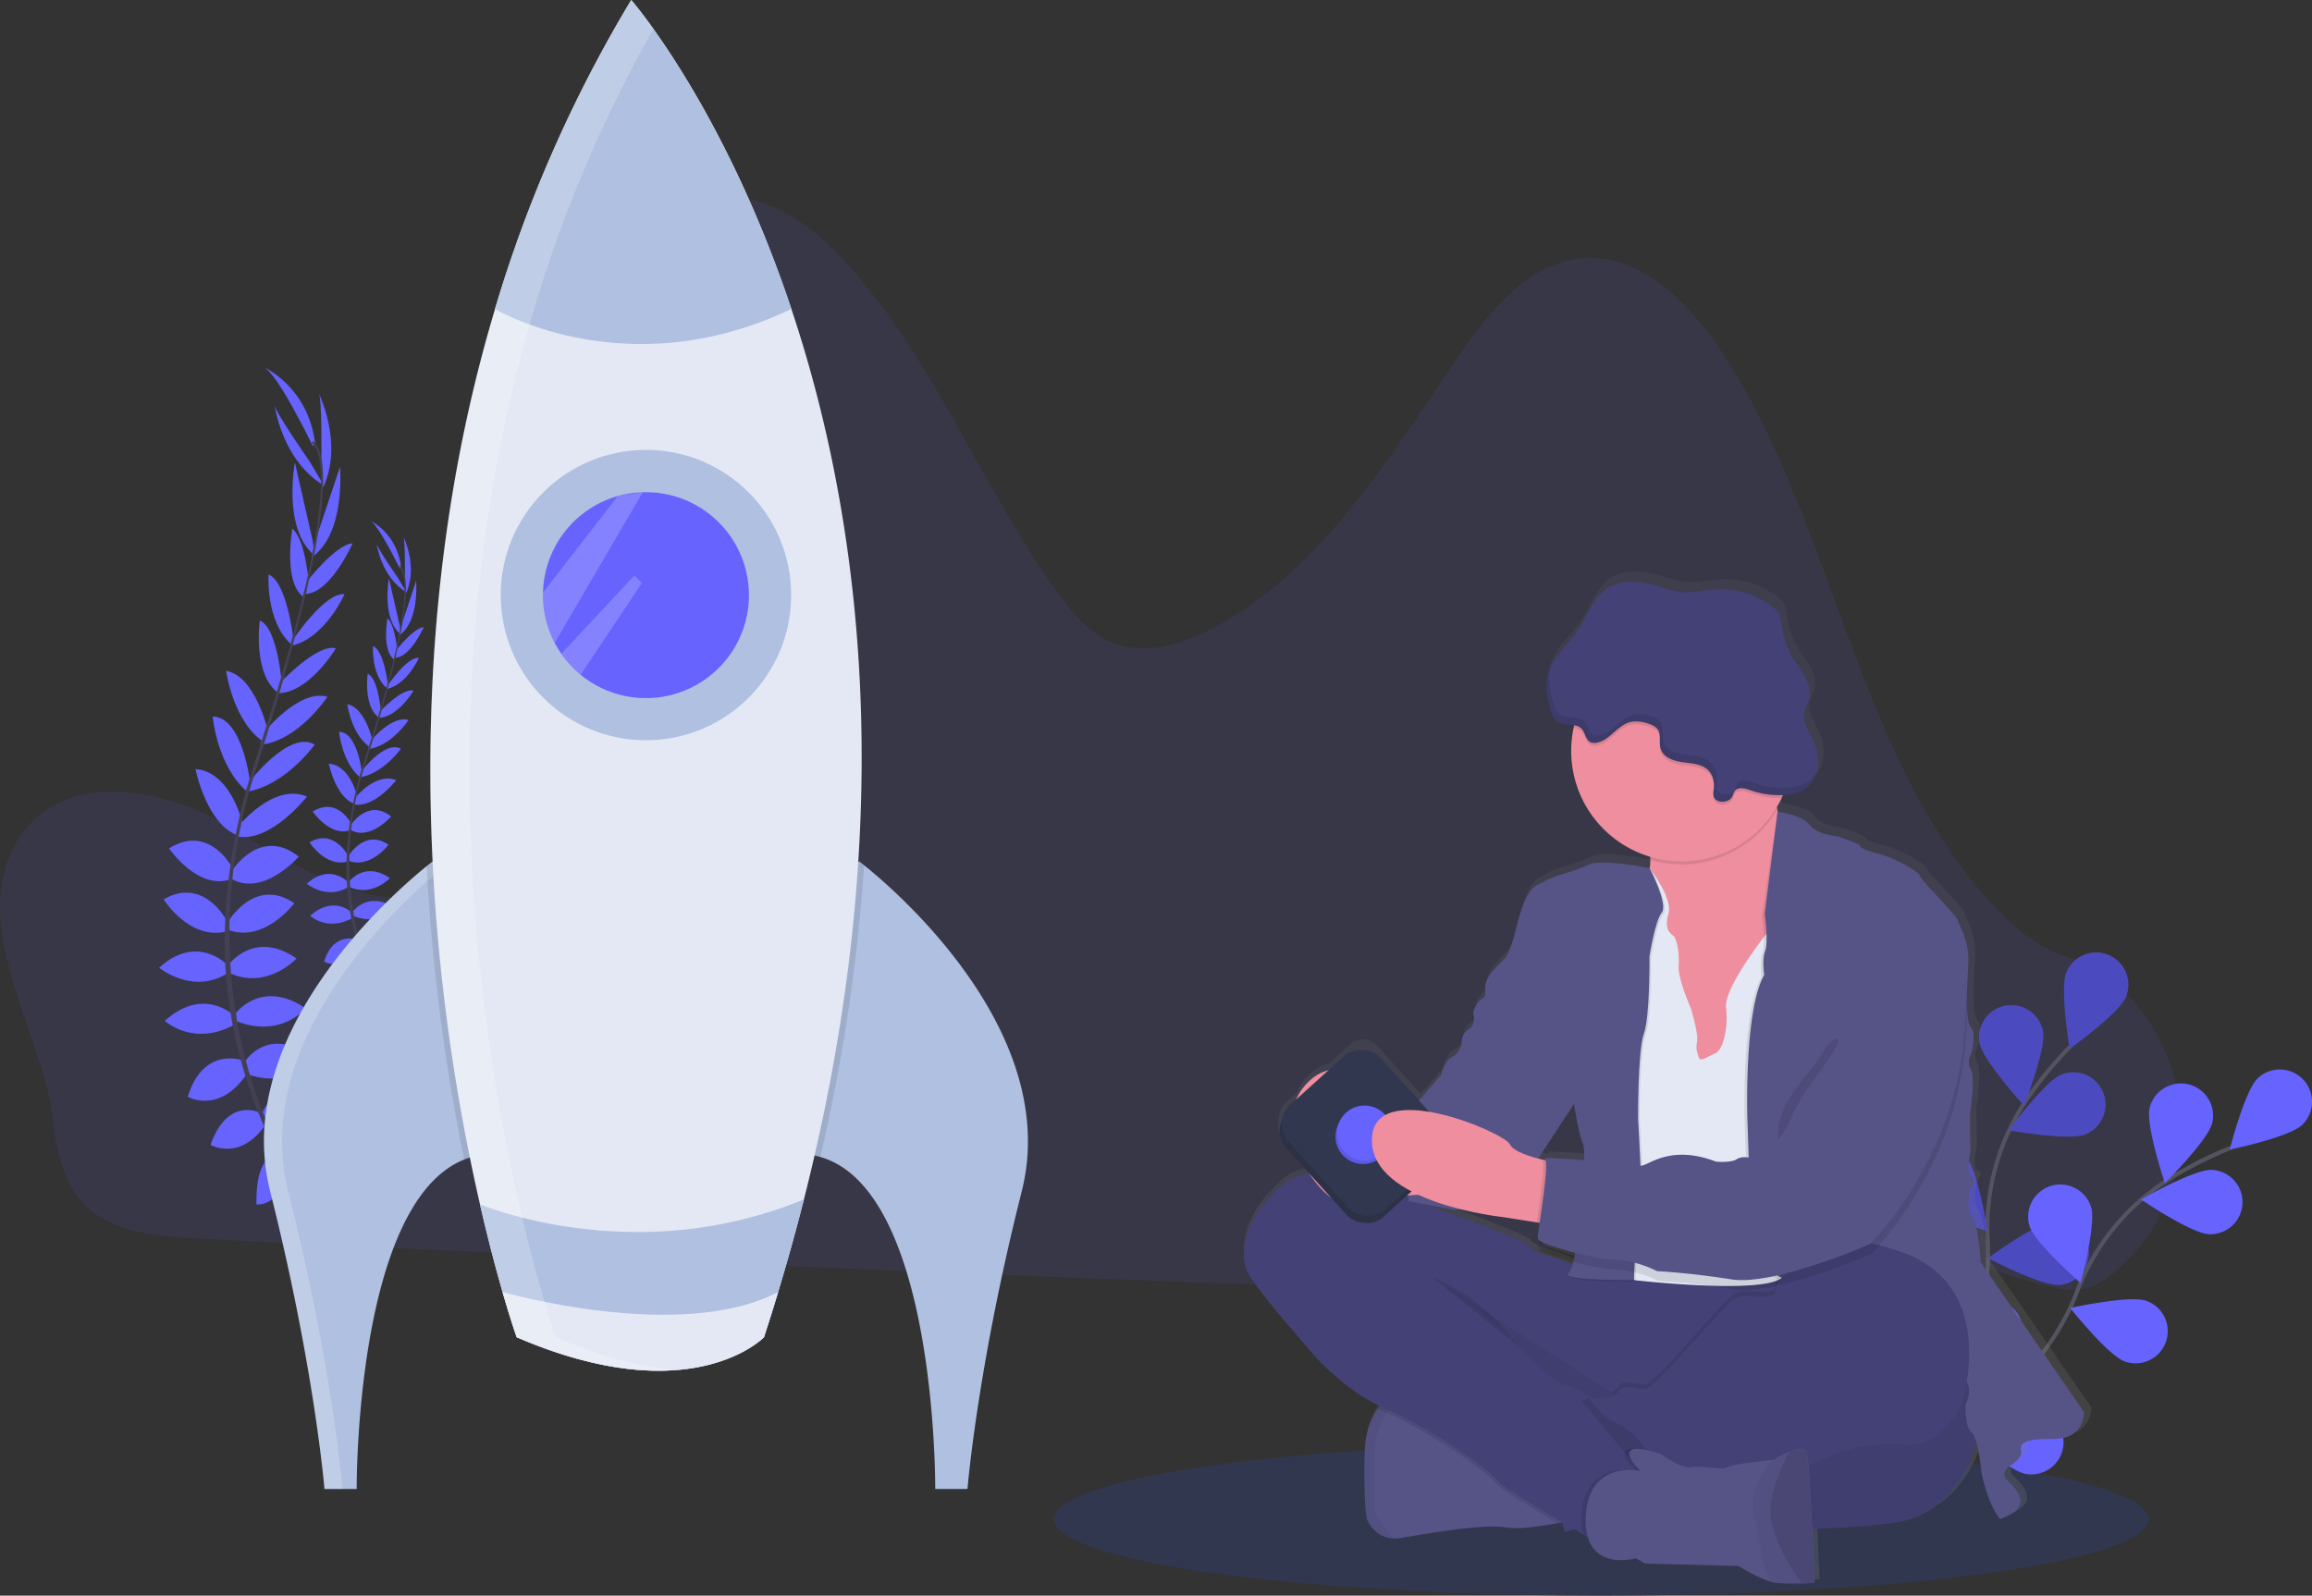 <?xml version="1.0" encoding="UTF-8" standalone="no"?>
<svg
   xmlns:dc="http://purl.org/dc/elements/1.1/"
   xmlns:cc="http://creativecommons.org/ns#"
   xmlns:rdf="http://www.w3.org/1999/02/22-rdf-syntax-ns#"
   xmlns:svg="http://www.w3.org/2000/svg"
   xmlns="http://www.w3.org/2000/svg"
   xmlns:sodipodi="http://sodipodi.sourceforge.net/DTD/sodipodi-0.dtd"
   xmlns:inkscape="http://www.inkscape.org/namespaces/inkscape"
   id="b759170a-51c3-4e2f-999d-77dec9fd6d11"
   data-name="Layer 1"
   width="1140.56"
   height="787.27"
   viewBox="0 0 1140.56 787.27"
   version="1.1"
   sodipodi:docname="kubeauth_fast.svg"
   inkscape:version="0.92.3 (2405546, 2018-03-11)">
  <rect x="0" y="0" width="1140.56" height="787.27" fill="#333333" stroke="none"/>
  <sodipodi:namedview
     pagecolor="#ffffff"
     bordercolor="#666666"
     borderopacity="1"
     objecttolerance="10"
     gridtolerance="10"
     guidetolerance="10"
     inkscape:pageopacity="0"
     inkscape:pageshadow="2"
     inkscape:window-width="1853"
     inkscape:window-height="1025"
     id="namedview322"
     showgrid="false"
     inkscape:zoom="0.59954017"
     inkscape:cx="624.32937"
     inkscape:cy="237.92795"
     inkscape:window-x="1987"
     inkscape:window-y="27"
     inkscape:window-maximized="1"
     inkscape:current-layer="b759170a-51c3-4e2f-999d-77dec9fd6d11" />
  <defs
     id="defs9">
    <linearGradient
       id="c518dc33-18b9-48bc-b516-0f83ad79191e"
       x1="852.39"
       y1="835.88"
       x2="852.39"
       y2="338.33"
       gradientUnits="userSpaceOnUse">
      <stop
         offset="0"
         stop-color="gray"
         stop-opacity="0.25"
         id="stop2" />
      <stop
         offset="0.54"
         stop-color="gray"
         stop-opacity="0.12"
         id="stop4" />
      <stop
         offset="1"
         stop-color="gray"
         stop-opacity="0.1"
         id="stop6" />
    </linearGradient>
  </defs>
  <title
     id="title11">maker launch</title>
  <path
     d="M38.48,470.82c20.16-32.93,65.75-27.19,98.08-10s64.59,42.85,100.17,37.92c30-4.16,54.6-30.32,67.89-60.5s17.19-64.21,20.93-97.54Q332.6,277.89,339.64,215c1.72-15.33,3.75-31.51,12.37-43.64,11.39-16,32.27-20.92,50.13-16.11s33.09,17.71,46.12,32.1C490,233.43,513.65,295.72,550.14,347c7.43,10.44,15.82,20.76,26.92,25.8,16,7.25,34.37,2.12,50-5.95,51-26.29,85.26-79.94,118.93-130,16.38-24.33,36.35-50.35,63.6-53C838.26,181,863.15,205.43,880,231.3c54.08,83.24,65.67,196.88,131,269.48,8.11,9,17.06,17.32,27.37,22.91a70.65,70.65,0,0,0,10.6,4.65c57,19.73,76,98.93,33.84,145.89-.91,1-1.84,2-2.78,3-6.26,6.61-13.35,12.86-21.81,14.83-7.87,1.82-16-.28-23.8-2.55-49.86-14.55-99.12-36.79-150.67-35.71-50.16,1-97.74,24.17-147.34,32.51-33.35,5.61-67.28,4.49-101,3.28q-168.46-6.06-336.85-14.1c-55.72-2.56-111.46-5-167.17-7.85-42.92-2.23-70.26-7.14-75.24-56.95C51.79,567.07,12.63,513.06,38.48,470.82Z"
     transform="translate(-29.72 -56.36)"
     fill="#6663ff"
     opacity="0.1"
     id="path13" />
  <ellipse
     cx="789.9"
     cy="749.54"
     rx="269.99"
     ry="37.73"
     fill="#30374e"
     id="ellipse15" />
  <path
     d="M178.46,643.13s13.2-3,21.85,5.87c0,0-5.56,5-18.64-.54Z"
     transform="translate(-29.72 -56.36)"
     fill="#6663ff"
     id="path17" />
  <path
     d="M177,643s-7.82,11.08-2.86,22.45c0,0,6.76-3.25,6.57-17.45Z"
     transform="translate(-29.72 -56.36)"
     fill="#6663ff"
     id="path19" />
  <path
     d="M168.2,626.3s4.69-10.15,27,2.12c0,0-2.4,6.78-11.88,6.88S171,631.29,168.2,626.3Z"
     transform="translate(-29.72 -56.36)"
     fill="#6663ff"
     id="path21" />
  <path
     d="M166.78,625.68s-11.17-.52-10.54,24.92c0,0,7.13,1,11.58-7.38S169.91,630.51,166.78,625.68Z"
     transform="translate(-29.72 -56.36)"
     fill="#6663ff"
     id="path23" />
  <path
     d="M159,605.88S164,588.2,187.47,599c0,0-4.1,16.19-25.8,12.64Z"
     transform="translate(-29.72 -56.36)"
     fill="#6663ff"
     id="path25" />
  <path
     d="M150.29,580.54s10.58-18.24,32.49-3.44c0,0-6.19,16.87-30.29,9.55Z"
     transform="translate(-29.72 -56.36)"
     fill="#6663ff"
     id="path27" />
  <path
     d="M146.15,556.14s12.63-16.95,34.36-2.31c0,0-12.06,14.94-34.09,6.4Z"
     transform="translate(-29.72 -56.36)"
     fill="#6663ff"
     id="path29" />
  <path
     d="M142.41,532.42s12.76-17.66,33.59-3.15c0,0-14.68,15.83-33.33,7.07Z"
     transform="translate(-29.72 -56.36)"
     fill="#6663ff"
     id="path31" />
  <path
     d="M142.23,511.16s13.15-22.53,32.65-9.17c0,0-14.42,19.57-32.37,13.26Z"
     transform="translate(-29.72 -56.36)"
     fill="#6663ff"
     id="path33" />
  <path
     d="M144,486.18S158,463.78,177.09,479c0,0-17.1,19.75-32.87,11.15Z"
     transform="translate(-29.72 -56.36)"
     fill="#6663ff"
     id="path35" />
  <path
     d="M147.63,463.72s17-21.31,33.55-14.37c0,0-17.68,22.6-34,19.76Z"
     transform="translate(-29.72 -56.36)"
     fill="#6663ff"
     id="path37" />
  <path
     d="M152.63,442.32s19.54-26,32.37-18.62c0,0-14.31,20.09-33.58,23.35Z"
     transform="translate(-29.72 -56.36)"
     fill="#6663ff"
     id="path39" />
  <path
     d="M160.25,417.38s17.17-21.32,31-17.24c0,0-14.45,21.89-33.1,23.68Z"
     transform="translate(-29.72 -56.36)"
     fill="#6663ff"
     id="path41" />
  <path
     d="M167.1,394.07s19.18-20.6,28.31-17.82c0,0-13.35,22.36-28.92,22.15Z"
     transform="translate(-29.72 -56.36)"
     fill="#6663ff"
     id="path43" />
  <path
     d="M173.87,372.51s16.09-24.15,25.82-23c0,0-9.31,21.19-25.66,25.33Z"
     transform="translate(-29.72 -56.36)"
     fill="#6663ff"
     id="path45" />
  <path
     d="M180.86,343.6s14.39-18.66,22.81-19.18c0,0-10.71,24.34-23.07,25Z"
     transform="translate(-29.72 -56.36)"
     fill="#6663ff"
     id="path47" />
  <path
     d="M184.86,324.39l12.58-37.69s3,33.1-14,44.62Z"
     transform="translate(-29.72 -56.36)"
     fill="#6663ff"
     id="path49" />
  <path
     d="M188.25,283.53s.44-30.79-1.33-33.17c0,0,12.47,24.74,2.14,46.71Z"
     transform="translate(-29.72 -56.36)"
     fill="#6663ff"
     id="path51" />
  <path
     d="M158.36,605.51s-16.26-8.62-24.77,15.73c0,0,14.5,8.28,27-9.81Z"
     transform="translate(-29.72 -56.36)"
     fill="#6663ff"
     id="path53" />
  <path
     d="M149.72,579.59s-19.72-7.45-27.35,17.88c0,0,15.47,9.15,29.51-11.76Z"
     transform="translate(-29.72 -56.36)"
     fill="#6663ff"
     id="path55" />
  <path
     d="M145.36,557.67S130.57,542.56,111,560c0,0,13.94,13.19,34.63,1.79Z"
     transform="translate(-29.72 -56.36)"
     fill="#6663ff"
     id="path57" />
  <path
     d="M141.94,532.46s-15-15.81-33.71,1.36c0,0,16.66,13.73,34,2.55Z"
     transform="translate(-29.72 -56.36)"
     fill="#6663ff"
     id="path59" />
  <path
     d="M142.27,511.76s-11.36-23.47-31.83-11.67c0,0,12.86,20.63,31.24,15.74Z"
     transform="translate(-29.72 -56.36)"
     fill="#6663ff"
     id="path61" />
  <path
     d="M145.17,486s-11.33-23.9-32.06-11.07c0,0,14.66,21.61,31.34,14.93Z"
     transform="translate(-29.72 -56.36)"
     fill="#6663ff"
     id="path63" />
  <path
     d="M149.7,463.7s-5.64-26.65-23.55-27.87c0,0,5.68,28.13,21.51,32.88Z"
     transform="translate(-29.72 -56.36)"
     fill="#6663ff"
     id="path65" />
  <path
     d="M153.09,442.34s-3.67-32.31-18.46-32.46c0,0,2.15,24.57,17.11,37.15Z"
     transform="translate(-29.72 -56.36)"
     fill="#6663ff"
     id="path67" />
  <path
     d="M161.72,416.35s-6.21-26.66-20.47-29c0,0,3.5,26,19.53,35.72Z"
     transform="translate(-29.72 -56.36)"
     fill="#6663ff"
     id="path69" />
  <path
     d="M168.78,394.15s-2-28.07-10.9-31.62c0,0-3.61,25.78,8.65,35.38Z"
     transform="translate(-29.72 -56.36)"
     fill="#6663ff"
     id="path71" />
  <path
     d="M174.51,372.16s-3.15-28.85-12.31-32.32c0,0-1.5,23.09,11.1,34.3Z"
     transform="translate(-29.72 -56.36)"
     fill="#6663ff"
     id="path73" />
  <path
     d="M182.26,345.82s-1.64-23.51-8.35-28.61c0,0-4.58,26.19,5.35,33.56Z"
     transform="translate(-29.72 -56.36)"
     fill="#6663ff"
     id="path75" />
  <path
     d="M184,323.28l-8.8-38.74s-6.23,32.64,9.57,45.78Z"
     transform="translate(-29.72 -56.36)"
     fill="#6663ff"
     id="path77" />
  <path
     d="M182.63,284.28S165,259,165.14,256.06c0,0,3.54,27.48,24.41,39.89Z"
     transform="translate(-29.72 -56.36)"
     fill="#6663ff"
     id="path79" />
  <path
     d="M184,276.39s-17.46-36.39-24.43-39c0,0,22.09,9.43,25.61,37.8Z"
     transform="translate(-29.72 -56.36)"
     fill="#6663ff"
     id="path81" />
  <path
     d="M180.54,349.61l-1-.25c9.85-42,11.24-68.48,3.9-74.56l.68-.82C191.86,280.42,190.64,306.58,180.54,349.61Z"
     transform="translate(-29.72 -56.36)"
     fill="#444053"
     id="path83" />
  <path
     d="M152.26,448.27l-1.55-.43c1.09-3.86,2.27-7.79,3.53-11.66,11-33.72,20.14-65,25.75-88.94l1.27-.75c-5.62,24-14.51,56.43-25.49,90.18C154.52,440.53,153.34,444.43,152.26,448.27Z"
     transform="translate(-29.72 -56.36)"
     fill="#444053"
     id="path85" />
  <path
     d="M199.31,672.67c-.22-.21-22.22-21.87-39.12-60.24a232.37,232.37,0,0,1-18.61-70.77c-3-30.53,1.1-65.13,10-96.9l1.28,1.32c-20,71.31-6.19,130.34,9.23,165.4,16.73,38,38.48,59.45,38.7,59.66Z"
     transform="translate(-29.72 -56.36)"
     fill="#444053"
     id="path87" />
  <path
     d="M223.53,558.46s8-1.83,13.22,3.55c0,0-3.37,3-11.27-.33Z"
     transform="translate(-29.72 -56.36)"
     fill="#6663ff"
     id="path89" />
  <path
     d="M222.66,558.39s-4.72,6.7-1.72,13.57c0,0,4.08-2,4-10.55Z"
     transform="translate(-29.72 -56.36)"
     fill="#6663ff"
     id="path91" />
  <path
     d="M217.34,548.28s2.83-6.13,16.3,1.29c0,0-1.45,4.09-7.18,4.15S219.05,551.3,217.34,548.28Z"
     transform="translate(-29.72 -56.36)"
     fill="#6663ff"
     id="path93" />
  <path
     d="M216.48,547.91s-6.76-.31-6.38,15.06c0,0,4.31.6,7-4.46S218.37,550.83,216.48,547.91Z"
     transform="translate(-29.72 -56.36)"
     fill="#6663ff"
     id="path95" />
  <path
     d="M211.75,535.94s3.07-10.69,17.23-4.18c0,0-2.47,9.79-15.59,7.64Z"
     transform="translate(-29.72 -56.36)"
     fill="#6663ff"
     id="path97" />
  <path
     d="M206.51,520.62s6.39-11,19.64-2.08c0,0-3.75,10.2-18.31,5.77Z"
     transform="translate(-29.72 -56.36)"
     fill="#6663ff"
     id="path99" />
  <path
     d="M204,505.87s7.64-10.25,20.77-1.4c0,0-7.28,9-20.6,3.87Z"
     transform="translate(-29.72 -56.36)"
     fill="#6663ff"
     id="path101" />
  <path
     d="M201.74,491.53s7.72-10.68,20.31-1.9c0,0-8.87,9.57-20.15,4.27Z"
     transform="translate(-29.72 -56.36)"
     fill="#6663ff"
     id="path103" />
  <path
     d="M201.64,478.67s8-13.61,19.73-5.54c0,0-8.72,11.83-19.57,8Z"
     transform="translate(-29.72 -56.36)"
     fill="#6663ff"
     id="path105" />
  <path
     d="M202.68,463.58s8.49-13.55,20-4.38c0,0-10.34,11.94-19.88,6.74Z"
     transform="translate(-29.72 -56.36)"
     fill="#6663ff"
     id="path107" />
  <path
     d="M204.9,450s10.27-12.88,20.28-8.68c0,0-10.69,13.66-20.53,11.94Z"
     transform="translate(-29.72 -56.36)"
     fill="#6663ff"
     id="path109" />
  <path
     d="M207.92,437.06s11.81-15.71,19.57-11.26c0,0-8.65,12.15-20.3,14.12Z"
     transform="translate(-29.72 -56.36)"
     fill="#6663ff"
     id="path111" />
  <path
     d="M212.53,422s10.38-12.89,18.76-10.42c0,0-8.73,13.23-20,14.31Z"
     transform="translate(-29.72 -56.36)"
     fill="#6663ff"
     id="path113" />
  <path
     d="M216.67,407.89s11.59-12.45,17.11-10.77c0,0-8.06,13.51-17.48,13.39Z"
     transform="translate(-29.72 -56.36)"
     fill="#6663ff"
     id="path115" />
  <path
     d="M220.76,394.86s9.73-14.6,15.61-13.92c0,0-5.62,12.81-15.51,15.32Z"
     transform="translate(-29.72 -56.36)"
     fill="#6663ff"
     id="path117" />
  <path
     d="M225,377.38s8.7-11.28,13.79-11.6c0,0-6.48,14.72-13.95,15.09Z"
     transform="translate(-29.72 -56.36)"
     fill="#6663ff"
     id="path119" />
  <path
     d="M227.41,365.76,235,343s1.8,20-8.49,27Z"
     transform="translate(-29.72 -56.36)"
     fill="#6663ff"
     id="path121" />
  <path
     d="M229.46,341.06s.26-18.61-.81-20.05c0,0,7.54,14.95,1.29,28.24Z"
     transform="translate(-29.72 -56.36)"
     fill="#6663ff"
     id="path123" />
  <path
     d="M211.38,535.72s-9.82-5.22-15,9.5c0,0,8.77,5,16.33-5.92Z"
     transform="translate(-29.72 -56.36)"
     fill="#6663ff"
     id="path125" />
  <path
     d="M206.17,520s-11.93-4.5-16.54,10.81c0,0,9.35,5.53,17.84-7.1Z"
     transform="translate(-29.72 -56.36)"
     fill="#6663ff"
     id="path127" />
  <path
     d="M203.52,506.79s-8.93-9.13-20.77,1.4c0,0,8.43,8,20.94,1.08Z"
     transform="translate(-29.72 -56.36)"
     fill="#6663ff"
     id="path129" />
  <path
     d="M201.46,491.55s-9.07-9.55-20.38.83c0,0,10.07,8.29,20.54,1.54Z"
     transform="translate(-29.72 -56.36)"
     fill="#6663ff"
     id="path131" />
  <path
     d="M201.66,479s-6.87-14.19-19.25-7.06c0,0,7.78,12.47,18.89,9.52Z"
     transform="translate(-29.72 -56.36)"
     fill="#6663ff"
     id="path133" />
  <path
     d="M203.41,463.45S196.56,449,184,456.76c0,0,8.86,13.07,18.95,9Z"
     transform="translate(-29.72 -56.36)"
     fill="#6663ff"
     id="path135" />
  <path
     d="M206.15,450s-3.41-16.12-14.24-16.85c0,0,3.43,17,13,19.87Z"
     transform="translate(-29.72 -56.36)"
     fill="#6663ff"
     id="path137" />
  <path
     d="M208.2,437.07S206,417.54,197,417.44c0,0,1.3,14.86,10.34,22.47Z"
     transform="translate(-29.72 -56.36)"
     fill="#6663ff"
     id="path139" />
  <path
     d="M213.41,421.36s-3.75-16.12-12.37-17.54c0,0,2.12,15.71,11.81,21.59Z"
     transform="translate(-29.72 -56.36)"
     fill="#6663ff"
     id="path141" />
  <path
     d="M217.68,407.94s-1.23-17-6.58-19.12c0,0-2.19,15.59,5.22,21.39Z"
     transform="translate(-29.72 -56.36)"
     fill="#6663ff"
     id="path143" />
  <path
     d="M221.15,394.64s-1.9-17.44-7.44-19.54c0,0-.91,14,6.71,20.74Z"
     transform="translate(-29.72 -56.36)"
     fill="#6663ff"
     id="path145" />
  <path
     d="M225.83,378.72s-1-14.21-5-17.3c0,0-2.77,15.84,3.23,20.29Z"
     transform="translate(-29.72 -56.36)"
     fill="#6663ff"
     id="path147" />
  <path
     d="M226.91,365.09l-5.32-23.42s-3.77,19.74,5.78,27.68Z"
     transform="translate(-29.72 -56.36)"
     fill="#6663ff"
     id="path149" />
  <path
     d="M226.06,341.52s-10.65-15.27-10.57-17.06c0,0,2.13,16.61,14.75,24.11Z"
     transform="translate(-29.72 -56.36)"
     fill="#6663ff"
     id="path151" />
  <path
     d="M226.86,336.74s-10.56-22-14.77-23.55c0,0,13.36,5.7,15.48,22.86Z"
     transform="translate(-29.72 -56.36)"
     fill="#6663ff"
     id="path153" />
  <path
     d="M224.79,381l-.63-.15c6-25.39,6.8-41.4,2.36-45.07l.41-.5C231.64,339.18,230.9,355,224.79,381Z"
     transform="translate(-29.72 -56.36)"
     fill="#444053"
     id="path155" />
  <path
     d="M207.7,440.66l-.94-.27c.66-2.33,1.38-4.7,2.14-7,6.63-20.39,12.17-39.3,15.56-53.77l.77-.46c-3.4,14.5-8.77,34.12-15.41,54.53C209.06,436,208.35,438.33,207.7,440.66Z"
     transform="translate(-29.72 -56.36)"
     fill="#444053"
     id="path157" />
  <path
     d="M236.14,576.32c-.13-.13-13.43-13.22-23.65-36.42a140.72,140.72,0,0,1-11.25-42.78c-1.83-18.46.67-39.38,6.06-58.59l.77.8c-12.09,43.11-3.74,78.8,5.58,100,10.12,23,23.26,35.93,23.4,36.06Z"
     transform="translate(-29.72 -56.36)"
     fill="#444053"
     id="path159" />
  <path
     d="M266.22,626.32a38.24,38.24,0,0,0-7.5,2.14C204.78,650,205.68,791,205.68,791H189.8s-5-60.51-26.79-146.84c-19.63-77.67,60.88-147.28,77.23-160.48,1.84-1.47,2.86-2.25,2.86-2.25C324.19,511.23,266.22,626.32,266.22,626.32Z"
     transform="translate(-29.72 -56.36)"
     fill="#afc0e0"
     id="path161" />
  <path
     d="M249,483.88c-1.87-.86-3.8-1.68-5.85-2.43,0,0-1,.78-2.86,2.25-16.35,13.2-96.86,82.81-77.23,160.48C184.85,730.51,189.8,791,189.8,791h8.93s-4.95-60.51-26.79-146.84C152.39,566.85,232.12,497.5,249,483.88Z"
     transform="translate(-29.72 -56.36)"
     fill="#fff"
     opacity="0.2"
     id="path163" />
  <path
     d="M533.76,644.18C511.92,730.51,507,791,507,791H491.09s1-147.36-56.73-163.81a31.53,31.53,0,0,0-3.81-.89s-58-115.09,23.12-144.87c0,0,.82.61,2.3,1.8C471,495.26,553.61,565.61,533.76,644.18Z"
     transform="translate(-29.72 -56.36)"
     fill="#afc0e0"
     id="path165" />
  <path
     d="M266.22,626.32a38.24,38.24,0,0,0-7.5,2.14A979.21,979.21,0,0,1,240.24,483.7c1.84-1.47,2.86-2.25,2.86-2.25C324.19,511.23,266.22,626.32,266.22,626.32Z"
     transform="translate(-29.72 -56.36)"
     opacity="0.1"
     id="path167" />
  <path
     d="M456,483.25a901,901,0,0,1-21.61,144,31.53,31.53,0,0,0-3.81-.89s-58-115.09,23.12-144.87C453.67,481.45,454.49,482.06,456,483.25Z"
     transform="translate(-29.72 -56.36)"
     opacity="0.1"
     id="path169" />
  <path
     d="M426.31,648.14q-8.4,33.14-19.69,68s-35.72,37.21-122,0c0,0-8.62-24.3-18.1-65.61-20.87-90.83-45.9-263.92,7.43-441.71A661.75,661.75,0,0,1,341.13,56.36s45.56,52.31,79,152.43S474.85,456.86,426.31,648.14Z"
     transform="translate(-29.72 -56.36)"
     fill="#e3e8f4"
     id="path171" />
  <circle
     cx="318.66"
     cy="293.6"
     r="71.63"
     fill="#afc0e0"
     id="circle173" />
  <path
     d="M399.18,350a50.8,50.8,0,0,1-83,39.29,51.33,51.33,0,0,1-9.52-10.33,50,50,0,0,1-3.28-5.39A50.7,50.7,0,0,1,297.59,350c0-.41,0-.81,0-1.21a50.86,50.86,0,0,1,37-47.72,52.53,52.53,0,0,1,12.24-1.86h1.52A50.8,50.8,0,0,1,399.18,350Z"
     transform="translate(-29.72 -56.36)"
     fill="#6663ff"
     id="path175" />
  <path
     d="M420.12,208.79c-81.27,38.91-146.22,0-146.22,0A661.75,661.75,0,0,1,341.13,56.36S386.69,108.67,420.12,208.79Z"
     transform="translate(-29.72 -56.36)"
     fill="#afc0e0"
     id="path177" />
  <path
     d="M426.31,648.14q-5.7,22.44-12.7,45.65-3.32,11.07-7,22.32s-35.72,37.21-122,0c0,0-2.8-7.89-7-22.32-3.14-10.9-7.05-25.51-11.13-43.29,0,0,32.12,13.71,77.71,13.71A214.11,214.11,0,0,0,426.31,648.14Z"
     transform="translate(-29.72 -56.36)"
     fill="#afc0e0"
     id="path179" />
  <path
     d="M413.61,693.79q-3.32,11.07-7,22.32s-35.72,37.21-122,0c0,0-2.8-7.89-7-22.32C277.6,693.79,365.54,719.09,413.61,693.79Z"
     transform="translate(-29.72 -56.36)"
     fill="#e3e8f4"
     id="path181" />
  <path
     d="M334.62,301l-.11.08-36.9,47.64c0,.4,0,.8,0,1.21a50.7,50.7,0,0,0,5.79,23.57l43.48-74.36Z"
     transform="translate(-29.72 -56.36)"
     fill="#fff"
     opacity="0.2"
     id="path183" />
  <path
     d="M346.4,344l-30.22,45.25a51.33,51.33,0,0,1-9.52-10.33l36-38.64Z"
     transform="translate(-29.72 -56.36)"
     fill="#fff"
     opacity="0.2"
     id="path185" />
  <path
     d="M303.92,716.12s-8.62-24.31-18.1-65.61c-20.87-90.84-45.9-263.93,7.43-441.72A664.18,664.18,0,0,1,352.1,70.7c-6.77-9.49-11-14.33-11-14.33A661.68,661.68,0,0,0,273.9,208.79c-53.33,177.79-28.3,350.88-7.43,441.72,9.48,41.3,18.1,65.61,18.1,65.61,34.09,14.69,60.28,17.77,79.5,16.13C347.65,731,327.71,726.37,303.92,716.12Z"
     transform="translate(-29.72 -56.36)"
     fill="#fff"
     opacity="0.2"
     id="path187" />
  <path
     d="M966.7,785.29s46.74-58.16,43.64-116.41a113.05,113.05,0,0,1,18.54-69.06,190.19,190.19,0,0,1,22-27"
     transform="translate(-29.72 -56.36)"
     fill="none"
     stroke="#535461"
     stroke-miterlimit="10"
     stroke-width="2"
     id="path189" />
  <path
     d="M1049.11,536.14c-3.34,8.11,1.66,37.68,1.66,37.68s24.37-17.48,27.71-25.59a15.88,15.88,0,0,0-29.37-12.09Z"
     transform="translate(-29.72 -56.36)"
     fill="#6663ff"
     id="path191" />
  <path
     d="M1006.33,571.08c1.61,8.62,21.88,30.72,21.88,30.72s11-27.91,9.35-36.54a15.88,15.88,0,0,0-31.23,5.82Z"
     transform="translate(-29.72 -56.36)"
     fill="#6663ff"
     id="path193" />
  <path
     d="M975.79,648.3c5.74,6.63,34.4,15.48,34.4,15.48s-4.64-29.63-10.38-36.27a15.88,15.88,0,0,0-24,20.79Z"
     transform="translate(-29.72 -56.36)"
     fill="#6663ff"
     id="path195" />
  <path
     d="M965.84,711.93c4.53,7.51,31.28,21.07,31.28,21.07s.44-30-4.09-37.5a15.88,15.88,0,1,0-27.19,16.43Z"
     transform="translate(-29.72 -56.36)"
     fill="#6663ff"
     id="path197" />
  <path
     d="M1058.4,616.07c-8.14,3.25-37.66-2.05-37.66-2.05s17.72-24.19,25.87-27.45a15.88,15.88,0,0,1,11.79,29.5Z"
     transform="translate(-29.72 -56.36)"
     fill="#6663ff"
     id="path199" />
  <path
     d="M1045.82,690.34c-8.74.67-35.32-13.22-35.32-13.22s24.14-17.79,32.89-18.46a15.89,15.89,0,0,1,2.43,31.68Z"
     transform="translate(-29.72 -56.36)"
     fill="#6663ff"
     id="path201" />
  <path
     d="M1023.69,760.84c-8.51,2.14-37.05-7.06-37.05-7.06s20.79-21.61,29.3-23.74a15.88,15.88,0,1,1,7.75,30.8Z"
     transform="translate(-29.72 -56.36)"
     fill="#6663ff"
     id="path203" />
  <path
     d="M1049.11,536.14c-3.34,8.11,1.66,37.68,1.66,37.68s24.37-17.48,27.71-25.59a15.88,15.88,0,0,0-29.37-12.09Z"
     transform="translate(-29.72 -56.36)"
     opacity="0.25"
     id="path205" />
  <path
     d="M1006.33,571.08c1.61,8.62,21.88,30.72,21.88,30.72s11-27.91,9.35-36.54a15.88,15.88,0,0,0-31.23,5.82Z"
     transform="translate(-29.72 -56.36)"
     opacity="0.25"
     id="path207" />
  <path
     d="M975.79,648.3c5.74,6.63,34.4,15.48,34.4,15.48s-4.64-29.63-10.38-36.27a15.88,15.88,0,0,0-24,20.79Z"
     transform="translate(-29.72 -56.36)"
     opacity="0.25"
     id="path209" />
  <path
     d="M965.84,711.93c4.53,7.51,31.28,21.07,31.28,21.07s.44-30-4.09-37.5a15.88,15.88,0,1,0-27.19,16.43Z"
     transform="translate(-29.72 -56.36)"
     opacity="0.25"
     id="path211" />
  <path
     d="M1058.4,616.07c-8.14,3.25-37.66-2.05-37.66-2.05s17.72-24.19,25.87-27.45a15.88,15.88,0,0,1,11.79,29.5Z"
     transform="translate(-29.72 -56.36)"
     opacity="0.25"
     id="path213" />
  <path
     d="M1045.82,690.34c-8.74.67-35.32-13.22-35.32-13.22s24.14-17.79,32.89-18.46a15.89,15.89,0,0,1,2.43,31.68Z"
     transform="translate(-29.72 -56.36)"
     opacity="0.25"
     id="path215" />
  <path
     d="M1023.69,760.84c-8.51,2.14-37.05-7.06-37.05-7.06s20.79-21.61,29.3-23.74a15.88,15.88,0,1,1,7.75,30.8Z"
     transform="translate(-29.72 -56.36)"
     opacity="0.25"
     id="path217" />
  <path
     d="M967.12,782.86s66.3-34.24,87.07-88.74a113,113,0,0,1,44.94-55.63,189.91,189.91,0,0,1,31-15.76"
     transform="translate(-29.72 -56.36)"
     fill="none"
     stroke="#535461"
     stroke-miterlimit="10"
     stroke-width="2"
     id="path219" />
  <path
     d="M1143.42,588.46c-6.34,6.07-13.75,35.13-13.75,35.13s29.36-6.11,35.7-12.17a15.88,15.88,0,0,0-21.95-23Z"
     transform="translate(-29.72 -56.36)"
     fill="#6663ff"
     id="path221" />
  <path
     d="M1090.16,603.07c-2,8.54,7.55,37,7.55,37S1119,619,1121.06,610.41a15.88,15.88,0,0,0-30.9-7.34Z"
     transform="translate(-29.72 -56.36)"
     fill="#6663ff"
     id="path223" />
  <path
     d="M1030.94,661.29c2.56,8.39,25.18,28.09,25.18,28.09s7.77-29,5.21-37.35a15.88,15.88,0,0,0-30.39,9.26Z"
     transform="translate(-29.72 -56.36)"
     fill="#6663ff"
     id="path225" />
  <path
     d="M996.06,715.43c1.1,8.71,20.06,31.94,20.06,31.94s12.56-27.23,11.45-35.94a15.88,15.88,0,0,0-31.51,4Z"
     transform="translate(-29.72 -56.36)"
     fill="#6663ff"
     id="path227" />
  <path
     d="M1119.53,665.3c-8.77-.32-33.6-17.13-33.6-17.13s26-14.93,34.77-14.61a15.88,15.88,0,1,1-1.17,31.74Z"
     transform="translate(-29.72 -56.36)"
     fill="#6663ff"
     id="path229" />
  <path
     d="M1077.93,728.1c-8.27-2.93-26.94-26.4-26.94-26.4s29.29-6.47,37.55-3.54a15.88,15.88,0,1,1-10.61,29.94Z"
     transform="translate(-29.72 -56.36)"
     fill="#6663ff"
     id="path231" />
  <path
     d="M1029.12,783.59c-8.64-1.49-31-21.47-31-21.47s27.77-11.32,36.41-9.83a15.88,15.88,0,1,1-5.4,31.3Z"
     transform="translate(-29.72 -56.36)"
     fill="#6663ff"
     id="path233" />
  <path
     d="M1061.39,750.72,1010,676.19s-1-18.45-4.32-22.76-.72-13.9-.72-13.9,3.6-5.27.48-5.75-.48-12.23-.48-12.23l-.24-18.69s2.88-18,.48-22.28a7.07,7.07,0,0,1,.24-7.67s2.88-10.31,0-12.94-2.16-18.7-1.44-31.4-5.05-19.89-5.05-21.81-19-20.61-19-22.28-12-8.63-19.21-10.55-10.81-3.35-10.57-4.31-11.29-4.79-11.29-4.79-10.09-.72-13.94-5.76-15.59-6.48-15.93-6.53c-.07-.33-.15-.67-.22-1s-.15-.72-.22-1.08c.91-1.53,1.75-3.09,2.51-4.7.23-.49.45-1,.66-1.46,4.21-.19,8.53-1.09,11.83-3.67a16.11,16.11,0,0,0,5.75-11.49,25.19,25.19,0,0,0-2.81-12.77c-2.1-4.32-5.19-8.79-4.13-13.47.47-2,1.68-3.8,2.3-5.78,1.17-3.75.09-7.87-1.73-11.35s-4.35-6.54-6.37-9.91a38.7,38.7,0,0,1-5.07-14c-.41-2.6-.57-5.34-1.88-7.63a14.21,14.21,0,0,0-4.21-4.25,42.07,42.07,0,0,0-25.82-7.83c-6.54.23-13.06,2-19.55,1.19-3.91-.48-7.64-1.87-11.42-3-8.06-2.38-17.35-3.36-24.37,1.25s-9.81,13.68-14.56,20.77c-4.2,6.28-10.36,11.54-13.56,18.18,0-.12.06-.25.1-.38a21.75,21.75,0,0,0-1.79,4.84c-1.22,5.22-.2,10.68,1.07,15.89.65,2.69,1.55,5.61,3.88,7.1s5.63,1.16,8.39,1.65c-.1.45-.22.91-.32,1.37a54.9,54.9,0,0,0,38.09,64c0,.49,0,1,0,1.46a36.33,36.33,0,0,1-.25,4.12h0s-24.15-5-30.64-1.6-19.22,6-21.14,7.9-6.72.48-11,11.75-4.8,22.76-10.33,28-8.4,8.87-8.64,12.71.72,4.79-1.45,6-5.28,6.23-4.32,8.15c0,0,1.2,4.79-2.64,7.18s-3.37,7.19-3.37,7.19-1.44,5.28-4.8,6.47-5.53,9.11-5.53,9.11L730.52,596,708.93,572.1a9.1,9.1,0,0,0-12.85-.66L685.48,581a20.94,20.94,0,0,0-10.61,6.32,27.35,27.35,0,0,0-5.49,8.18l-5.81,5.22A14.75,14.75,0,0,0,662.08,617l13.83,15.29.09.13c-5.23.66-9.85,2.34-13.38,5.45-20.65,18.21-20.9,35-17.77,42.65s29.3,37.15,29.3,37.15,15.21,19.77,37.17,30.29l0,0-.17.17c-.43.46-.86,1-1.28,1.5l-.36.46-.33.46-.39.58c-.11.15-.21.31-.31.47s-.28.45-.41.69l-.27.46c-.16.3-.33.61-.49.93l-.16.31c-.2.42-.4.85-.59,1.3-.07.16-.13.33-.2.49-.12.31-.25.63-.37,1s-.15.41-.22.62-.21.62-.31.94-.14.45-.2.67-.2.7-.29,1.06-.11.42-.17.65c-.13.55-.26,1.12-.37,1.72,0,.22-.08.45-.12.68q-.12.6-.21,1.23c-.05.29-.08.58-.12.87s-.1.79-.15,1.19l-.09.92c0,.44-.08.9-.11,1.36,0,.28,0,.56-.05.84,0,.76-.08,1.52-.09,2.32-.48,28,1.16,32.11,1.16,32.11s3.39,8.93,12.75,9.57a16.3,16.3,0,0,0,4.11-.22c12.49-2.16,41.79-7.19,52.12-5.27,6.21,1.15,17.71-.55,25.9-2.1l2.15-.41,1.5,4.76,4.75-1.3,4,2.33,2.55,1.46c4.74,16.08,24,10.6,24,10.6L843,826l46.36,1.2s10,6,16.41,7.88a15.24,15.24,0,0,0,2.33.51,105.21,105.21,0,0,0,12.92.24c3.55-.09,6.3-.24,6.3-.24s-.47-12.59-1.15-26.68c17.72-.74,33.43-1.85,42.94-3.52,24.76-4.35,35.09-26.86,38.89-38.89a113.19,113.19,0,0,1,2.43,14.93,106.74,106.74,0,0,0,3.85,12.94,43.73,43.73,0,0,0,5.28,9.58c18.26-6.23,7.21-15.57,3.36-19.65s2.65-7.43,2.65-7.43,5-3.35,4.56-6.47-.72-6.47,15.61-6.23S1061.39,750.72,1061.39,750.72Zm-253.66-153c.21,1.37,2.49,16.14,4.55,20,.43.82.6,3.73.54,7.89-9.68-.77-19.76-1.18-19.76-1.18a2.32,2.32,0,0,1,.52,1.23l-1.52-.34-2.21-.54,17.83-27.12Zm-35.32,56.2,16.75,2.66,1.41.22a55.11,55.11,0,0,0-.87,7.91c0,.25.38.55.92.9a21.57,21.57,0,0,0-.33,4c.27,1.33,8.1,4.19,17.08,6.57-.12.48-.24.94-.36,1.37h0c-7.93-4.17-20.43-6.12-21.87-9.22s-44-18-44-18-1.55-.82-4.23-2.12l11.2,2.12,3.08-.31A167.91,167.91,0,0,0,772.41,653.9Z"
     transform="translate(-29.72 -56.36)"
     fill="url(#c518dc33-18b9-48bc-b516-0f83ad79191e)"
     id="path235" />
  <path
     d="M1006.71,761.15s-6.66,40.23-40.47,46.18-146.66,4.76-146.66,4.76-64.52-9.28-87.85-63.8S693.4,672.1,713.4,671.15s127.85,36.43,134,36.9S1012.66,625.2,1006.71,761.15Z"
     transform="translate(-29.72 -56.36)"
     fill="#434175"
     id="path237" />
  <path
     d="M1006.71,761.15s-6.66,40.23-40.47,46.18-146.66,4.76-146.66,4.76-64.52-9.28-87.85-63.8S693.4,672.1,713.4,671.15s127.85,36.43,134,36.9S1012.66,625.2,1006.71,761.15Z"
     transform="translate(-29.72 -56.36)"
     opacity="0.05"
     id="path239" />
  <path
     d="M704.07,805.9s3.37,8.88,12.64,9.51a16.43,16.43,0,0,0,4.07-.22c12.38-2.14,41.43-7.14,51.66-5.24,6.16,1.15,17.55-.55,25.66-2.08,5.4-1,9.34-2,9.34-2s-9.52-31.66-10.72-32.61-42.85-25.95-42.85-25.95l-33-2.37h-.1s-6.11.41-11.18,6.57c-3.49,4.21-6.48,11.13-6.68,22.47C702.45,801.85,704.07,805.9,704.07,805.9Z"
     transform="translate(-29.72 -56.36)"
     fill="#565387"
     id="path241" />
  <path
     d="M704.07,805.9s3.37,8.88,12.64,9.51a135.54,135.54,0,0,1-9-13.08l.17-23.09c-1.47-17.29,6.62-28.36,13-34.27h-.1s-17.38,1.18-17.86,29S704.07,805.9,704.07,805.9Z"
     transform="translate(-29.72 -56.36)"
     opacity="0.05"
     id="path243" />
  <path
     d="M847.2,755.43l30.71-24,48.33-47.62s-5.22-.25-13.09-.59c-2,1.25-7.45,5.18-7.65,10-.24,5.82-13.07.4-19.73,3.73s-39.28,45.08-45,44.81-10.23-2.9-12.62,1.15c0,.09-.11.17-.17.26Z"
     transform="translate(-29.72 -56.36)"
     opacity="0.1"
     id="path245" />
  <path
     d="M709.6,751.53c1.09.53,2.19,1,3.32,1.52,23.34,10,52.14,31,54.29,34.76,1.3,2.32,18,12.46,30.89,20.06,5.4-1,9.34-2,9.34-2s-9.52-31.66-10.72-32.61-42.85-25.95-42.85-25.95l-33-2.37h-.1S714.67,745.37,709.6,751.53Z"
     transform="translate(-29.72 -56.36)"
     opacity="0.1"
     id="path247" />
  <path
     d="M644.84,683.29c3.09,7.62,29,36.91,29,36.91s16.42,21.42,39.76,31.42,52.14,31,54.28,34.76c1.38,2.45,20,13.65,33.08,21.35l2.93,1.71,6.5,3.77,3.44,2s8-6.4,15.91-12.84,15.63-12.75,15.76-13.11c.23-.71,3.32-8.81,2.61-9.28-.37-.25-2-3.55-5-7.37a33.82,33.82,0,0,0-12.13-10c-11-5-15.71-16.38-15.71-16.38s-1-.76-2.63-1.76c-2.82-1.78-7.35-4.34-10.7-4.77-5.25-.66-15-11.37-15-11.37s-6.67-4.29-9.29-9.76c-2.5-5.22-39.42-30.58-42.84-32.92l89.51,57.48,21.42,13.77,30.71-24,48.34-47.62s-6.5-.32-16-.72c-23.49-1-65.21-2.61-70.48-1.42a40.17,40.17,0,0,1-13.1.85s-11.88.54-19.74-3.61-20.25-6.09-21.68-9.16-43.57-17.85-43.57-17.85-57.37-30.47-77.85-12.37S641.74,675.68,644.84,683.29Z"
     transform="translate(-29.72 -56.36)"
     fill="#434175"
     id="path249" />
  <path
     d="M829.82,508.55l7.38,24.52,9.52,55.23,35,2.38,10.13-16.8L902,557.11s6.3-22.32,10.83-43.91c4-19.1,6.62-37.64,2.26-39.65-3.86-1.79-6.4-8.22-8-15.14-.21-.85-.4-1.72-.58-2.59a134.62,134.62,0,0,1-2.32-17.75s-73.33-3.8-63.09,26.43a48.18,48.18,0,0,1,2.76,16.08,38.23,38.23,0,0,1-.25,4.09A34.3,34.3,0,0,1,829.82,508.55Z"
     transform="translate(-29.72 -56.36)"
     fill="#ee8e9e"
     id="path251" />
  <path
     d="M814.58,504.5l2.62,41.66,5.95,35.47,6.67,16.43,5.95,89.88s57.41,6.64,71.37-.12a6.14,6.14,0,0,0,2.53-2C926.53,660.39,921,586.63,921,586.63L927.43,539l-4.29-24.72-10.35-1.1-8-.85s-1.8,2.22-4.4,5.65c-7.06,9.32-20,27.65-19.17,35.3,1.18,10.48-1.43,21.19-5.48,22.86s-7.38,4.52-8.09,1.67-1.43-3.57-.72-7.62-3.1-16.43-3.1-16.43-6.42-14.52-6-20.71-.71-13.34-2.62-15-4.52-3.34-2.38-11-9.39-22.45-9.39-22.45Z"
     transform="translate(-29.72 -56.36)"
     fill="#e3e8f4"
     id="path253" />
  <path
     d="M890.41,608.55l2.38,71.19,13.75,7.62a6.15,6.15,0,0,0,2.53-2c16.87-25.47,11.34-99.22,11.34-99.22l6.43-47.62-4.29-24.71-10.36-1.1c4-19.1,6.62-37.64,2.27-39.65-3.87-1.79-6.41-8.22-8.06-15.14h0L899,508.32s.62,4.54.84,9.22c.17,3.48.11,7-.6,8.87-1.67,4.29-.48,11.91-.48,11.91-4.29,7.56-6.43,21.57-7.48,35.1C889.87,591.41,890.41,608.55,890.41,608.55Z"
     transform="translate(-29.72 -56.36)"
     opacity="0.1"
     id="path255" />
  <path
     d="M906.63,456.82s12,1.49,15.8,6.49S936.24,469,936.24,469s11.43,3.81,11.19,4.76,3.33,2.39,10.48,4.29,19,8.81,19,10.48,18.81,20.23,18.81,22.14,5.72,9,5,21.66-1.43,28.57,1.43,31.19,0,12.86,0,12.86A7,7,0,0,0,1002,584c2.38,4.29-.47,22.15-.47,22.15l.23,18.57s-2.62,11.66.48,12.14-.48,5.71-.48,5.71-2.62,9.53.72,13.81,4.28,22.62,4.28,22.62l51,74s.72,13.57-15.47,13.33-16,3.1-15.48,6.19-4.52,6.43-4.52,6.43-6.43,3.33-2.62,7.38,14.76,13.33-3.33,19.52a43.16,43.16,0,0,1-5.24-9.52,107.72,107.72,0,0,1-3.81-12.85s-1.67-18.1-5-20.48-2.86-13.81-2.86-13.81,4.76-9.28-1.9-13.09S894.1,678.77,894.1,678.77l-2.38-71.19s-1.67-52.61,8.33-70.23c0,0-1.19-7.62.48-11.9s-.24-18.1-.24-18.1Z"
     transform="translate(-29.72 -56.36)"
     fill="#565387"
     id="path257" />
  <path
     d="M844.23,485.38s-23.93-4.93-30.36-1.6-19,6-21,7.86-6.67.48-10.95,11.67-4.77,22.61-10.24,27.85-8.33,8.81-8.57,12.62.71,4.76-1.43,6-5.24,6.19-4.29,8.1S807,601.63,807,601.63s2.39,16,4.53,20-2.38,59.76-7.14,63.57,32.14,3.46,32.14,3.46,1.66-36.55,3.09-38.46-1-41-1-41-.24-33.33,2.86-42.14S844.23,529,844.23,529s2.74-17.57,6.07-21.67S844.23,485.38,844.23,485.38Z"
     transform="translate(-29.72 -56.36)"
     opacity="0.1"
     id="path259" />
  <path
     d="M843.52,484.67s-23.94-4.93-30.37-1.6-19,5.95-20.95,7.86-6.66.47-11,11.66-4.76,22.62-10.24,27.86-8.33,8.81-8.57,12.62.72,4.76-1.42,5.95-5.24,6.19-4.29,8.09,49.52,43.81,49.52,43.81,2.38,16,4.52,20-2.38,59.75-7.14,63.56,32.14,3.46,32.14,3.46,1.67-36.55,3.1-38.45-1-41-1-41-.23-33.33,2.86-42.14,2.75-38.1,2.75-38.1,2.74-17.57,6.06-21.66S843.52,484.67,843.52,484.67Z"
     transform="translate(-29.72 -56.36)"
     fill="#565387"
     id="path261" />
  <path
     d="M841,464.5a48.18,48.18,0,0,1,2.76,16.08,54.63,54.63,0,0,0,62.65-24.76,134.62,134.62,0,0,1-2.32-17.75S830.77,434.27,841,464.5Z"
     transform="translate(-29.72 -56.36)"
     opacity="0.1"
     id="path263" />
  <path
     d="M804.82,426.88A54.52,54.52,0,1,0,806,415.55,54.53,54.53,0,0,0,804.82,426.88Z"
     transform="translate(-29.72 -56.36)"
     fill="#ee8e9e"
     id="path265" />
  <path
     d="M769.82,553.06l-13.09,4.05s1.19,4.76-2.62,7.14-3.33,7.15-3.33,7.15-1.43,5.23-4.76,6.42-5.48,9-5.48,9l-10.95,12.62s-4.05,3.33-3.33,5-4.29,2.14-4.29,2.14L724.59,649l22.62,4.29,14-1.43,11.43-4.29,10-6L787.2,630l20-30.47Z"
     transform="translate(-29.72 -56.36)"
     fill="#565387"
     id="path267" />
  <path
     d="M725.3,610s-29-41.91-50.71-19.29,8.81,59.28,15.95,58.09,41.19-3.09,41.19-3.09Z"
     transform="translate(-29.72 -56.36)"
     fill="#ee8e9e"
     id="path269" />
  <rect
     x="671.34"
     y="583.93"
     width="61.42"
     height="69.8"
     rx="12.62"
     ry="12.62"
     transform="translate(-263.46 573.17) rotate(-42.05)"
     fill="#30374e"
     id="rect271" />
  <rect
     x="671.34"
     y="583.93"
     width="61.42"
     height="69.8"
     rx="12.62"
     ry="12.62"
     transform="translate(-263.46 573.17) rotate(-42.05)"
     opacity="0.1"
     id="rect273" />
  <rect
     x="672.16"
     y="580.48"
     width="61.42"
     height="69.8"
     rx="12.62"
     ry="12.62"
     transform="translate(-260.94 572.83) rotate(-42.05)"
     fill="#30374e"
     id="rect275" />
  <circle
     cx="672.39"
     cy="560.74"
     r="13.57"
     fill="#6663ff"
     id="circle277" />
  <circle
     cx="672.39"
     cy="560.74"
     r="13.57"
     opacity="0.1"
     id="circle279" />
  <circle
     cx="673.15"
     cy="559.02"
     r="13.57"
     fill="#6663ff"
     id="circle281" />
  <path
     d="M706.5,618.77c-.24,31.43,64.76,38.09,64.76,38.09l16.6,2.64,7.44,1.18L798.4,630s-3.41-.51-7.67-1.5c-6.29-1.47-14.44-4-16.15-7.55C771.73,615,706.73,587.35,706.5,618.77Z"
     transform="translate(-29.72 -56.36)"
     fill="#ee8e9e"
     id="path283" />
  <path
     d="M806,415.55a6.47,6.47,0,0,1,4,1.78c1.84,1.95,1.94,5.41,4.33,6.61a4.92,4.92,0,0,0,2.84.33c6.33-.9,10-8,16.07-10,3.46-1.12,7.27-.39,10.65.91a7.93,7.93,0,0,1,3.53,2.27c2,2.63.61,6.5,1.55,9.69,1.31,4.42,6.59,6.18,11.16,6.76s9.72.9,12.77,4.35c2.16,2.45,2.71,6,2.27,9.21a7.29,7.29,0,0,0,0,3.41c1.26,3.57,7.44,3,9.05.22,1.18-2.05.82-3.75,3.6-4.32,1.88-.39,4.09.4,5.83,1a42.71,42.71,0,0,0,15.08,2.32A54.53,54.53,0,1,0,806,415.55Z"
     transform="translate(-29.72 -56.36)"
     opacity="0.1"
     id="path285" />
  <path
     d="M875.14,449.43a7.29,7.29,0,0,1,0-3.41c.43-3.23-.11-6.77-2.27-9.21-3-3.45-8.2-3.78-12.77-4.35s-9.85-2.33-11.16-6.75c-.94-3.19.48-7.07-1.55-9.7a7.8,7.8,0,0,0-3.52-2.26c-3.39-1.31-7.2-2-10.66-.92-6.07,2-9.74,9.12-16.07,10a4.92,4.92,0,0,1-2.84-.33c-2.39-1.2-2.49-4.66-4.33-6.6-2.89-3.06-8.38-1.09-11.92-3.36-2.31-1.49-3.2-4.38-3.84-7.05-1.26-5.18-2.27-10.61-1.06-15.79,2.07-8.86,10-14.93,15-22.49,4.71-7.05,7.35-16,14.43-20.64s16.17-3.61,24.15-1.24c3.74,1.11,7.44,2.49,11.31,3,6.44.79,12.9-1,19.38-1.18a41.62,41.62,0,0,1,25.59,7.77,14.16,14.16,0,0,1,4.18,4.23c1.29,2.28,1.46,5,1.85,7.58a38.75,38.75,0,0,0,5,13.93c2,3.35,4.51,6.39,6.32,9.85s2.87,7.55,1.71,11.27c-.61,2-1.82,3.73-2.27,5.74-1.06,4.65,2,9.09,4.09,13.38a25.1,25.1,0,0,1,2.78,12.69,16,16,0,0,1-5.7,11.41c-3.37,2.64-7.8,3.52-12.07,3.66a42.78,42.78,0,0,1-15.38-2.31c-1.75-.6-4-1.39-5.83-1-2.78.57-2.42,2.27-3.6,4.32C882.57,452.47,876.4,453,875.14,449.43Z"
     transform="translate(-29.72 -56.36)"
     fill="#434175"
     id="path287" />
  <path
     d="M845.77,756.86l30.71-24,48.34-47.62s-6.5-.32-16-.72c-1.73,1.76-3.27,4-3.37,6.5-.24,5.82-13.07.41-19.73,3.74s-39.28,45.07-45,44.8-10.23-2.9-12.62,1.15a2.46,2.46,0,0,1-.17.27,6.77,6.77,0,0,1-3.63,2.15Z"
     transform="translate(-29.72 -56.36)"
     opacity="0.1"
     id="path289" />
  <path
     d="M783.87,755.19l15.43,49.26,2.42,7.74,7.35-2,16.2-4.45,72.16-19.82s13.56-.18,26-6.93c13.75-7.48,29.26-11.24,44.84-9.78,9.54.89,20.15-3.22,29-19.48,0,0,20-59-30.48-76s-52.88,9-52.88,9-.26.14-.68.42c-2,1.25-7.45,5.18-7.65,10-.24,5.82-13.07.4-19.73,3.73s-39.28,45.08-45,44.81-10.23-2.9-12.62,1.15c0,.09-.11.17-.17.26-1.76,2.43-7.06,3-10.57,3.09-1.91.06-3.3,0-3.3,0l-.45.14L810,747.37Z"
     transform="translate(-29.72 -56.36)"
     fill="#434175"
     id="path291" />
  <path
     d="M787.86,659.5l7.44,1.18L798.4,630s-3.41-.51-7.67-1.5C791.86,632.75,789.3,649.32,787.86,659.5Z"
     transform="translate(-29.72 -56.36)"
     opacity="0.1"
     id="path293" />
  <path
     d="M982.54,516s22.14-6.43,16.66,56.43S952.78,675,952.78,675s-47.14,20.71-68.33,17.38-36.66-4-36.66-4a53.79,53.79,0,0,0-21.43-5.71c-11.91-.48-36.9-7.86-37.38-10.24s6.19-37.38,3.33-40c0,0,33.33,1.37,36.67,3.78s8.09.68,11.66,0,14.53-10.21,36.19-1.87c0,0,7.38.71,10.24-1.19s7.44-.48,7.44-.48S899,631,899.69,630s6.42,0,6.42,0a2.54,2.54,0,0,0,3.58-1.67,15.56,15.56,0,0,1,3.33-5.23s6.43-36.19,18.57-49.76c0,0,3.57-3.1,2.62-6.91S954,508.37,982.54,516Z"
     transform="translate(-29.72 -56.36)"
     opacity="0.1"
     id="path295" />
  <path
     d="M982,511.16s22.14-6.43,16.67,56.43S952.19,670.2,952.19,670.2s-47.14,20.71-68.33,17.38-36.66-4.05-36.66-4.05a53.72,53.72,0,0,0-21.43-5.71c-11.9-.48-36.9-7.86-37.38-10.24s6.19-37.38,3.34-40c0,0,33.33,1.37,36.66,3.78s8.1.68,11.67,0,14.52-10.2,36.19-1.87c0,0,7.38.71,10.23-1.19s7.45-.48,7.45-.48,4.46-1.67,5.17-2.62,6.43,0,6.43,0a2.53,2.53,0,0,0,3.57-1.66,15.54,15.54,0,0,1,3.33-5.24s6.43-36.19,18.57-49.76c0,0,3.57-3.1,2.62-6.9S953.38,503.54,982,511.16Z"
     transform="translate(-29.72 -56.36)"
     fill="#565387"
     id="path297" />
  <path
     d="M810,747.37l31.44,38c.12-.11.2-.19.2-.22.24-.72,3.33-8.81,2.62-9.29s-6.19-12.38-17.14-17.38c-6.69-3-11.07-8.49-13.46-12.25Z"
     transform="translate(-29.72 -56.36)"
     opacity="0.1"
     id="path299" />
  <path
     d="M810.43,813.21l3.44,2s8-6.4,15.91-12.84,15.63-12.75,15.76-13.11c.23-.71,3.32-8.81,2.61-9.28-.37-.25-2-3.55-5-7.37-21.32-6-7.75,8.83-5.94,9.51,0,0-26-6-27.38,22.31A33.36,33.36,0,0,0,810.43,813.21Z"
     transform="translate(-29.72 -56.36)"
     opacity="0.1"
     id="path301" />
  <path
     d="M836.72,825.19l4.53,2.62,46,1.19s9.86,6,16.26,7.82a13.93,13.93,0,0,0,2.31.51,103.27,103.27,0,0,0,12.8.24c3.52-.09,6.25-.24,6.25-.24s-2.18-58-3.82-64c-.78-2.92-4.63-2.28-8.43-.82a55.19,55.19,0,0,0-8.23,4.17s-19.52,1.89-22.62,3.57-11.9-1-17.38,0-15.23-6.45-15.23-6.45c-26.67-8.8-11.67,7.62-9.77,8.34,0,0-25.94-6-27.37,22.31S836.72,825.19,836.72,825.19Z"
     transform="translate(-29.72 -56.36)"
     fill="#565387"
     id="path303" />
  <path
     d="M903.15,802.81c.5,12,9.85,26.89,15.42,34.76,3.52-.09,6.25-.24,6.25-.24s-2.18-58-3.82-64c-.78-2.92-4.63-2.28-8.43-.82C908,781.11,902.75,793.14,903.15,802.81Z"
     transform="translate(-29.72 -56.36)"
     fill="#565387"
     id="path305" />
  <path
     d="M903.15,802.81c.5,12,9.85,26.89,15.42,34.76,3.52-.09,6.25-.24,6.25-.24s-2.18-58-3.82-64c-.78-2.92-4.63-2.28-8.43-.82C908,781.11,902.75,793.14,903.15,802.81Z"
     transform="translate(-29.72 -56.36)"
     opacity="0.1"
     id="path307" />
  <path
     d="M895.29,804.4c3.16,11.58,3.13,24.57,8.17,32.42a13.93,13.93,0,0,0,2.31.51,103.27,103.27,0,0,0,12.8.24c3.52-.09,6.25-.24,6.25-.24s-2.18-58-3.82-64c-.78-2.92-4.63-2.28-8.43-.82a55.19,55.19,0,0,0-8.23,4.17S891.25,789.58,895.29,804.4Z"
     transform="translate(-29.72 -56.36)"
     opacity="0.05"
     id="path309" />
  <path
     d="M736.77,686.94s22.82,7.41,42.16,33.73Z"
     transform="translate(-29.72 -56.36)"
     opacity="0.1"
     id="path311" />
  <g
     opacity="0.1"
     id="g317">
    <path
       d="M922.23,401.26a4.67,4.67,0,0,1-.14.5,16.15,16.15,0,0,1-.79,2A14.93,14.93,0,0,1,922.23,401.26Z"
       transform="translate(-29.72 -56.36)"
       id="path313" />
    <path
       d="M793.11,389.71a21.46,21.46,0,0,1,1.77-4.81c-.12.41-.25.82-.35,1.24-1.21,5.18-.2,10.61,1.06,15.79.65,2.67,1.53,5.56,3.84,7.05,3.55,2.27,9,.29,11.92,3.35,1.84,1.95,1.94,5.41,4.34,6.61a4.91,4.91,0,0,0,2.84.33c6.32-.9,10-8,16.07-10,3.46-1.12,7.26-.39,10.65.92a7.8,7.8,0,0,1,3.52,2.26c2,2.63.61,6.51,1.55,9.69,1.31,4.42,6.59,6.18,11.16,6.75s9.72.9,12.77,4.36c2.16,2.44,2.71,6,2.27,9.21a7.42,7.42,0,0,0,0,3.41c1.26,3.57,7.44,3,9,.22,1.18-2.05.83-3.75,3.61-4.32,1.87-.39,4.08.4,5.82,1a42.78,42.78,0,0,0,15.38,2.31c4.27-.15,8.71-1,12.07-3.66a14,14,0,0,0,3.7-4.5A15.14,15.14,0,0,1,921,445c-3.36,2.64-7.79,3.52-12.07,3.66a42.69,42.69,0,0,1-15.37-2.31c-1.75-.6-4-1.39-5.83-1-2.78.57-2.43,2.27-3.6,4.32-1.62,2.82-7.79,3.35-9.06-.22a7.42,7.42,0,0,1,0-3.41c.44-3.23-.1-6.77-2.26-9.21-3.06-3.45-8.21-3.78-12.78-4.35s-9.85-2.33-11.15-6.75c-.95-3.19.48-7.07-1.55-9.7a7.88,7.88,0,0,0-3.53-2.26c-3.39-1.31-7.19-2-10.65-.92-6.08,2-9.75,9.12-16.07,10a4.91,4.91,0,0,1-2.84-.33c-2.4-1.2-2.5-4.66-4.34-6.6-2.89-3.06-8.37-1.09-11.91-3.36-2.32-1.49-3.2-4.38-3.85-7.05C792.9,400.32,791.89,394.89,793.11,389.71Z"
       transform="translate(-29.72 -56.36)"
       id="path315" />
  </g>
  <path
     d="M925.92,580.26c-4.36,5.89-9.34,11.34-13.2,17.57s-6.59,13.5-5.78,20.78c4-4.1,5.82-9.76,8.34-14.9,4.26-8.7,10.64-16.08,16-24.08,1-1.53,7.61-10.35,4.28-10.77C932.82,568.51,927.41,578.25,925.92,580.26Z"
     transform="translate(-29.72 -56.36)"
     opacity="0.1"
     id="path319" />
</svg>

